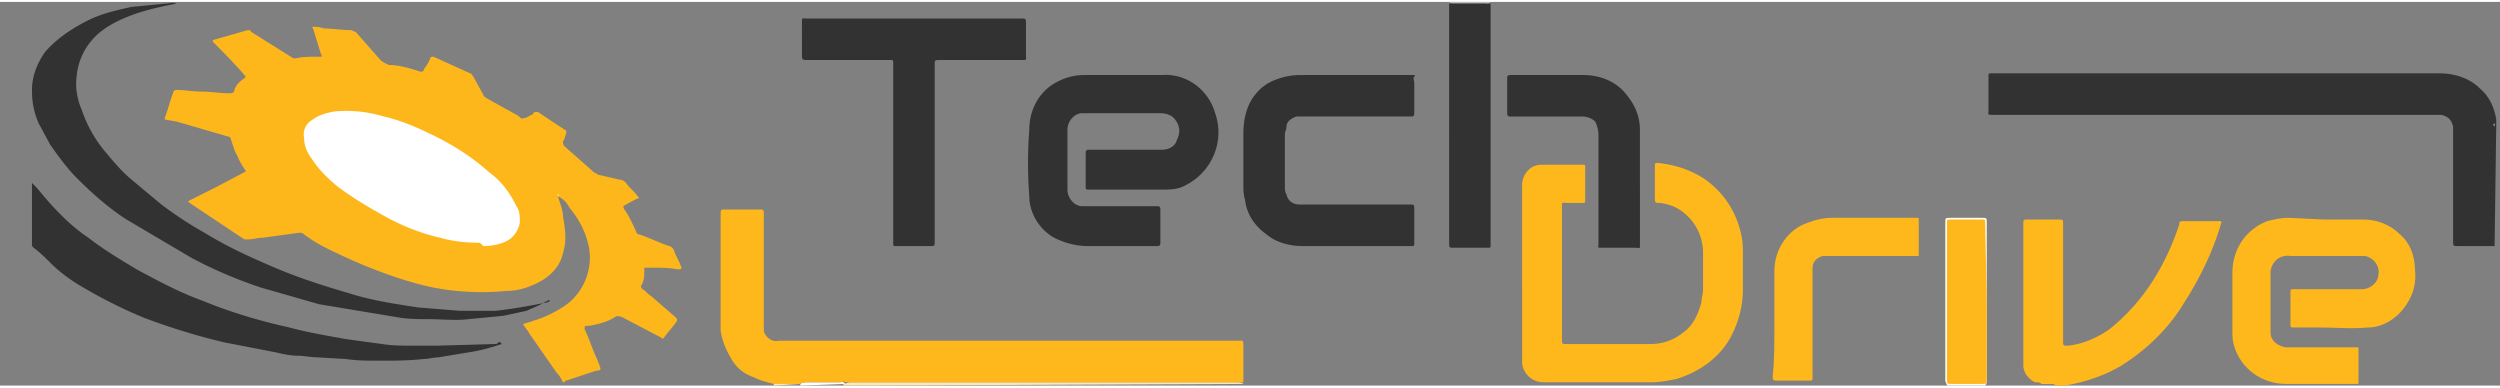 <svg xmlns="http://www.w3.org/2000/svg" width="200" height="31" viewBox="0 0 202 31" xmlns:v="https://vecta.io/nano"><rect x="0" y="0" width="202" height="31" fill="#808080" stroke="none"/><style><![CDATA[.B{fill:rgb(99.608%,72.157%,10.98%)}.C{fill:rgb(19.608%,19.608%,19.608%)}.D{fill:rgb(99.608%,90.588%,70.196%)}]]></style><path d="M45.086 15.703c.137.535.402 1.07.402 1.609.137.805.27 1.609.137 2.414-.137.672-.27 1.207-.672 1.746s-.937.938-1.477 1.207c-.805.402-1.609.672-2.547.672-1.34.133-2.68.133-4.023 0-1.605-.137-3.215-.539-4.824-1.074-2.012-.672-3.891-1.477-5.766-2.414-.539-.27-1.207-.672-1.742-1.074-.137-.137-.27-.137-.402-.137l-2.953.402c-.402 0-.805.137-1.207.137h-.266l-4.426-2.953-.133-.133 2.414-1.211 2.277-1.207c-.27-.402-.535-.805-.672-1.207-.266-.402-.398-.937-.535-1.344 0-.133-.133-.266-.266-.266l-4.16-1.207-.805-.137s-.133 0-.133-.133c.27-.672.402-1.344.672-2.012 0-.137.133-.27.266-.27.672 0 1.344.133 2.012.133.805 0 1.477.137 2.281.137.133 0 .402 0 .402-.27.133-.402.402-.672.805-.941.133-.133.133-.133 0-.266-.805-.941-1.742-1.879-2.547-2.684v-.137l2.813-.805c.137 0 .27 0 .27.133l2.145 1.344 1.074.672c.133.133.27.133.402.133.535-.133 1.207-.133 1.875-.133.27 0 .27 0 .137-.27l-.539-1.746c0-.133-.133-.266-.133-.402.27 0 .535 0 .938.137.672 0 1.477.133 2.148.133.133 0 .266.133.402.133l2.008 2.281c.137.137.402.27.672.402.805 0 1.742.27 2.547.539.137 0 .27 0 .27-.133.133-.27.402-.539.535-.941 0-.133.137-.133.27-.133l2.949 1.34c.133 0 .133.137.27.27l.805 1.477c0 .133.133.133.266.27l2.414 1.34c.27.133.402.402.535.27.27 0 .402-.137.672-.27 0 0 .133 0 .133-.133.137-.137.402-.137.539 0l2.012 1.34c.133 0 .133.137.133.27-.133.27-.133.535-.27.672 0 .133 0 .27.137.402l2.277 2.012c.133.137.27.137.402.27l1.742.402c.27 0 .402.133.539.27.266.402.668.668.938 1.074l.133.133c-.402.133-.805.402-1.07.535s-.27.137-.137.402c.402.539.672 1.211.941 1.746a.29.29 0 0 0 .266.27c.805.266 1.609.668 2.414.938.133 0 .402.27.402.402.133.402.402.805.535 1.207.137.27 0 .27-.266.27-.672-.133-1.344-.133-2.012-.133h-.535c-.137 0-.137 0-.137.133 0 .539 0 .941-.266 1.344 0 .133 0 .133.133.266.27.137.402.402.672.539l2.008 1.742c.137.137.137.27 0 .406-.266.402-.668.805-.937 1.207-.133.133-.133.133-.27 0l-3.082-1.613c-.27-.133-.535-.133-.672 0-.668.406-1.34.539-2.012.672h-.266c-.133 0-.133.137-.133.27.398.805.668 1.746 1.07 2.551 0 .133.133.266.133.402.137.266.137.402-.266.402l-2.414.805s-.133 0-.133.133h-.137c-.133-.266-.266-.535-.535-.805l-2.145-3.086c-.137-.27-.402-.535-.539-.805.27-.133.539-.133.805-.27.941-.27 1.746-.672 2.551-1.207 1.609-1.074 2.41-3.223 1.875-5.102-.266-1.07-.805-2.012-1.473-2.816-.137-.27-.402-.672-.941-.937 0-.137 0-.137 0 0zm0 0" fill="rgb(99.216%,71.765%,10.588%)"/><path d="M201.563 19.727h-.402-2.547c-.402 0-.402 0-.402-.402V14.09v-3.488-.535c-.133-.539-.402-.809-.937-.941h-.402-35.801c-.539 0-.402 0-.402-.402V6.039c0-.27 0-.27.266-.27h.27 35.934c1.207 0 2.414.402 3.219 1.207.805.672 1.207 1.613 1.34 2.551v.27zm0 0" class="C"/><path d="M157.316 31c0-.133-.137-.27-.137-.402v-12.75c0-.402 0-.402.402-.402h2.551c.398 0 .398 0 .398.402v12.75c0 .133 0 .27-.133.402zm0 0" fill="rgb(100%,99.216%,94.118%)"/><path d="M100.465 30.867L68.148 31v-.133c.137 0 .402-.137.539-.137h31.105c.402 0 .535 0 .672.137zm0 0" class="D"/><path d="M68.285 30.867L64.664 31v-.133c.133-.137.266-.137.535-.137h2.684s.266-.133.402.137zm0 0" fill="rgb(100%,99.216%,97.647%)"/><path d="M120.441 0c-.133.133-.266.27-.402.133h-2.547c-.133 0-.27 0-.402-.133zm0 0" fill="rgb(73.333%,73.333%,73.333%)"/><path d="M64.664 30.867s0 .133 0 0L62.52 31v-.133c.133-.137.133-.137.266-.137h1.609c.133 0 .133.137.27.137zm0 0" class="D"/><path d="M165.898 30.867s0 .133 0 0h-.941v-.137c.27 0 .672 0 .941.137zm0 0" fill="rgb(99.608%,90.588%,70.588%)"/><path d="M201.563 10.066c-.133-.137-.133-.137 0-.27zm0 0" fill="rgb(74.51%,70.98%,70.588%)"/><path d="M64.664 30.867H62.52c-.539-.137-1.074-.27-1.609-.539-.805-.266-1.477-.805-1.879-1.609a6.01 6.01 0 0 1-.805-2.148v-.266-9.129c0-.402 0-.402.402-.402h2.684c.402 0 .402 0 .402.402v8.727.668c.133.539.668.941 1.207.805h2.145 34.859c.539 0 .539-.133.539.539v2.816h-.402-31.375-.402c-.137-.133-.137 0-.27 0h-2.949c-.27.137-.402 0-.402.137zm58.324-8.859v-7.113a1.72 1.72 0 0 1 .539-1.34c.266-.27.668-.402 1.07-.402h3.219c.27 0 .27 0 .27.266v2.551c0 .27 0 .27-.27.27h-1.207c-.402 0-.402-.133-.402.402v4.43 6.172c0 .402 0 .402.402.402h6.703c.941 0 1.879-.27 2.684-.937.805-.539 1.207-1.477 1.477-2.418 0-.402.133-.672.133-1.074v-2.949c0-1.613-.937-3.09-2.414-3.758-.402-.137-.805-.27-1.207-.27-.133 0-.27 0-.27-.27v-2.684c0-.27 0-.27.27-.27 1.34.137 2.547.539 3.621 1.211 1.609 1.07 2.68 2.684 3.082 4.563.137.535.137 1.207.137 1.742v2.684c0 1.477-.402 2.82-1.074 4.027-.937 1.609-2.547 2.684-4.289 3.223-.672.133-1.344.266-2.012.266h-8.715c-.941 0-1.609-.668-1.746-1.477v-.266-6.039zm0 0" class="B"/><path d="M90.809 5.906h3.086c2.012-.137 3.754 1.207 4.289 3.086.805 2.281-.266 4.832-2.547 5.902-.535.27-1.207.27-1.742.27h-5.766-.137c-.266 0-.266 0-.266-.27v-1.34-1.344c0-.133 0-.266.266-.266h2.148 3.754c.535 0 1.07-.27 1.207-.809.266-.535.266-1.07-.137-1.609-.266-.402-.805-.535-1.207-.535h-.668-4.961-.672c-.668 0-1.207.672-1.207 1.34v2.684 2.148c0 .672.539 1.344 1.207 1.344h.805 4.961.27c.133 0 .266 0 .266.266v1.746.938c0 .137 0 .27-.266.27h-.539-5.094c-.937 0-1.875-.27-2.68-.672-1.207-.668-2.012-2.012-2.012-3.352a35.22 35.22 0 0 1 0-5.371c0-1.34.535-2.547 1.473-3.355.805-.668 1.879-1.07 2.949-1.07h3.219zm0 0" class="C"/><path d="M187.754 17.582h3.215c1.074 0 2.148.402 2.953 1.207.801.668 1.203 1.742 1.203 2.816.137 1.074-.133 2.012-.668 2.82-.672 1.07-1.879 1.879-3.086 1.879-1.34.133-2.68 0-4.02 0h-2.012c-.27 0-.27 0-.27-.27v-2.551c0-.27 0-.27.27-.27h2.547 2.949c.672 0 1.34-.535 1.34-1.207.137-.672-.402-1.34-1.07-1.477h-.402-5.633c-.805-.133-1.477.402-1.609 1.211v.402 3.488 1.074c0 .668.535 1.07 1.207 1.207h.535 4.961.27c.133 0 .133 0 .133.133v2.684c0 .137 0 .137-.133.137h-.27-5.496c-1.875 0-3.621-1.211-4.156-3.09-.133-.402-.133-.805-.133-1.207v-4.695c0-1.879 1.07-3.488 2.813-4.16.539-.133 1.074-.27 1.746-.27zm0 0" class="B"/><path d="M73.914 1.344h8.582c.402 0 .402 0 .402.402v2.547c0 .402.133.402-.402.402h-6.57c-.402 0-.402 0-.402.402v14.227c0 .402 0 .402-.402.402h-2.68c-.27 0-.27 0-.27-.27v-4.023V5.234v-.27c0-.27 0-.27-.27-.27h-6.57c-.535 0-.535 0-.535-.535V1.746c0-.539 0-.402.402-.402zM44.148 24.156c.133 0 .27-.133.27 0-.137.133-.137.133-.27 0-.535.402-1.074.535-1.609.805l-1.875.402-2.816.27c-1.074.133-2.145 0-3.219 0-.805 0-1.609 0-2.414-.137l-6.437-1.07-4.691-1.344c-2.012-.672-3.887-1.477-5.633-2.414l-5.227-3.086c-1.477-.941-2.816-2.148-4.023-3.355-.805-.809-1.477-1.746-2.145-2.684l-.941-1.746c-.402-.941-.535-1.746-.535-2.684 0-1.074.402-2.148 1.074-3.086.938-1.074 2.145-1.879 3.484-2.551C8.215.938 9.422.672 10.629.402l2.813-.27c.27 0 .539-.133.805 0-1.34.27-2.547.539-3.617.941s-2.15.939-2.95 1.743a5.16 5.16 0 0 0-1.477 3.09c-.133.938 0 1.879.402 2.816a10.39 10.39 0 0 0 1.875 3.355c.672.805 1.344 1.609 2.148 2.281l2.414 2.012c1.07.805 2.277 1.613 3.484 2.281 1.742 1.074 3.484 1.879 5.363 2.684 2.145.941 4.289 1.613 6.57 2.281 1.742.539 3.621.809 5.363 1.074l3.352.27h2.816c1.34-.133 2.816-.402 4.156-.672h.133c-.266-.133-.133-.133-.133-.133zm65.301-18.25h4.422.27c.133 0 .27 0 .133.133s0 .27 0 .535v2.281c0 .402 0 .402-.402.402h-4.289-4.293-.535c-.402.137-.805.406-.805.809 0 .266-.133.402-.133.668v4.16c0 .27 0 .402.133.672.133.539.535.805 1.074.805h.266 8.582c.402 0 .402 0 .402.402v2.684c0 .27 0 .27-.266.27h-8.719c-1.07 0-2.145-.27-2.949-.937-.937-.672-1.609-1.613-1.742-2.82-.133-.402-.133-.805-.133-1.207v-4.16c0-1.074.266-2.281.938-3.086a3.62 3.62 0 0 1 1.609-1.207c.671-.266 1.34-.402 2.012-.402zM40.527 27.645c-.805.27-1.742.539-2.68.672l-2.414.402c-.402 0-.805.133-1.207.133-1.207.137-2.414.137-3.621.137-.937 0-1.742 0-2.68-.137l-2.281-.133c-.535 0-1.07-.133-1.609-.133s-1.207-.137-1.742-.27l-4.156-.805c-2.281-.539-4.426-1.207-6.57-2.016a39.81 39.81 0 0 1-4.828-2.414c-.937-.535-1.875-1.207-2.68-2.012-.402-.402-.805-.805-1.344-1.207-.133-.137-.133-.137-.133-.27v-4.965l.402.402c1.207 1.477 2.547 2.953 4.156 4.023 1.207.941 2.547 1.746 3.891 2.551 1.742.941 3.484 1.879 5.363 2.551 2.277.938 4.559 1.609 6.973 2.148 1.473.402 3.082.668 4.559.938l2.949.402c.805.133 1.609.133 2.414.133h2.012l4.691-.133h.133c.137-.133.27-.27.402 0zm0 0" class="C"/><path d="M165.898 30.867h-.941c-.133-.137-.266-.137-.535-.137-.535-.266-.937-.805-.937-1.34v-6.176-5.23c0-.402 0-.402.402-.402h2.41c.402 0 .402 0 .402.402v7.379 2.012c0 .402 0 .402.402.402 1.207-.133 2.414-.668 3.355-1.34a16.11 16.11 0 0 0 3.484-3.891c.938-1.477 1.609-2.953 2.145-4.562 0-.137 0-.27.27-.27h3.082c.137.133 0 .133 0 .27-.668 2.281-1.742 4.426-2.949 6.305-1.207 2.016-2.949 3.758-5.094 5.102-1.34.805-2.949 1.34-4.559 1.609h-.805c0-.133-.133-.133-.133-.133zm0 0" class="B"/><path d="M117.09.133h3.352v19.461c0 .27 0 .27-.266.27h-2.684c-.402 0-.402 0-.402-.406V6.711.133zm15.418 14.762v4.699c0 .402 0 .27-.402.27h-2.68c-.402 0-.27 0-.27-.27v-8.859a2.52 2.52 0 0 0-.266-1.07c-.27-.27-.672-.406-1.074-.406h-4.289-1.477c-.133 0-.27 0-.27-.266v-2.82c0-.133 0-.266.27-.266h1.742 4.156c1.344 0 2.684.535 3.488 1.609.668.805 1.07 1.742 1.07 2.816v4.563zm0 0" class="C"/><path d="M143.371 26.035v-4.293c0-1.746 1.07-3.355 2.68-3.895.672-.266 1.344-.402 2.012-.402h6.703.137c.133 0 .133 0 .133.137v2.816c0 .133 0 .133-.133.133h-.27-6.703-.672c-.402.137-.805.402-.805.941v.672 7.918.266c0 .27 0 .27-.266.27h-2.551c-.398 0-.398 0-.398-.402.133-1.207.133-2.684.133-4.16zm0 0" class="B"/><path d="M45.086 15.703s-.133-.137 0-.137c0-.133.137 0 0 .137zm0 0" fill="rgb(98.824%,87.451%,63.922%)"/><path d="M38.652 19.457c-1.074 0-2.148-.133-3.086-.402-1.742-.402-3.352-1.07-4.961-2.012-1.207-.672-2.277-1.34-3.352-2.148-.805-.668-1.477-1.34-2.012-2.145-.402-.539-.668-1.074-.668-1.746a1.35 1.35 0 0 1 .668-1.477c.535-.402 1.074-.535 1.742-.672 1.344-.133 2.684 0 4.023.402 1.207.27 2.547.809 3.621 1.344 1.742.805 3.484 1.879 4.961 3.223.938.668 1.609 1.609 2.145 2.684.27.402.27.805.27 1.34-.137.672-.535 1.207-1.074 1.477s-1.207.402-1.875.402c-.27-.27-.27-.27-.402-.27zm0 0" fill="rgb(100%,100%,100%)"/><path d="M160.531 24.156v6.309c0 .402 0 .402-.398.402h-2.414c-.402 0-.402 0-.402-.402V17.848c0-.266 0-.266.266-.266h2.551c.266 0 .266 0 .266.266l.133 6.309zm0 0" class="B"/></svg>